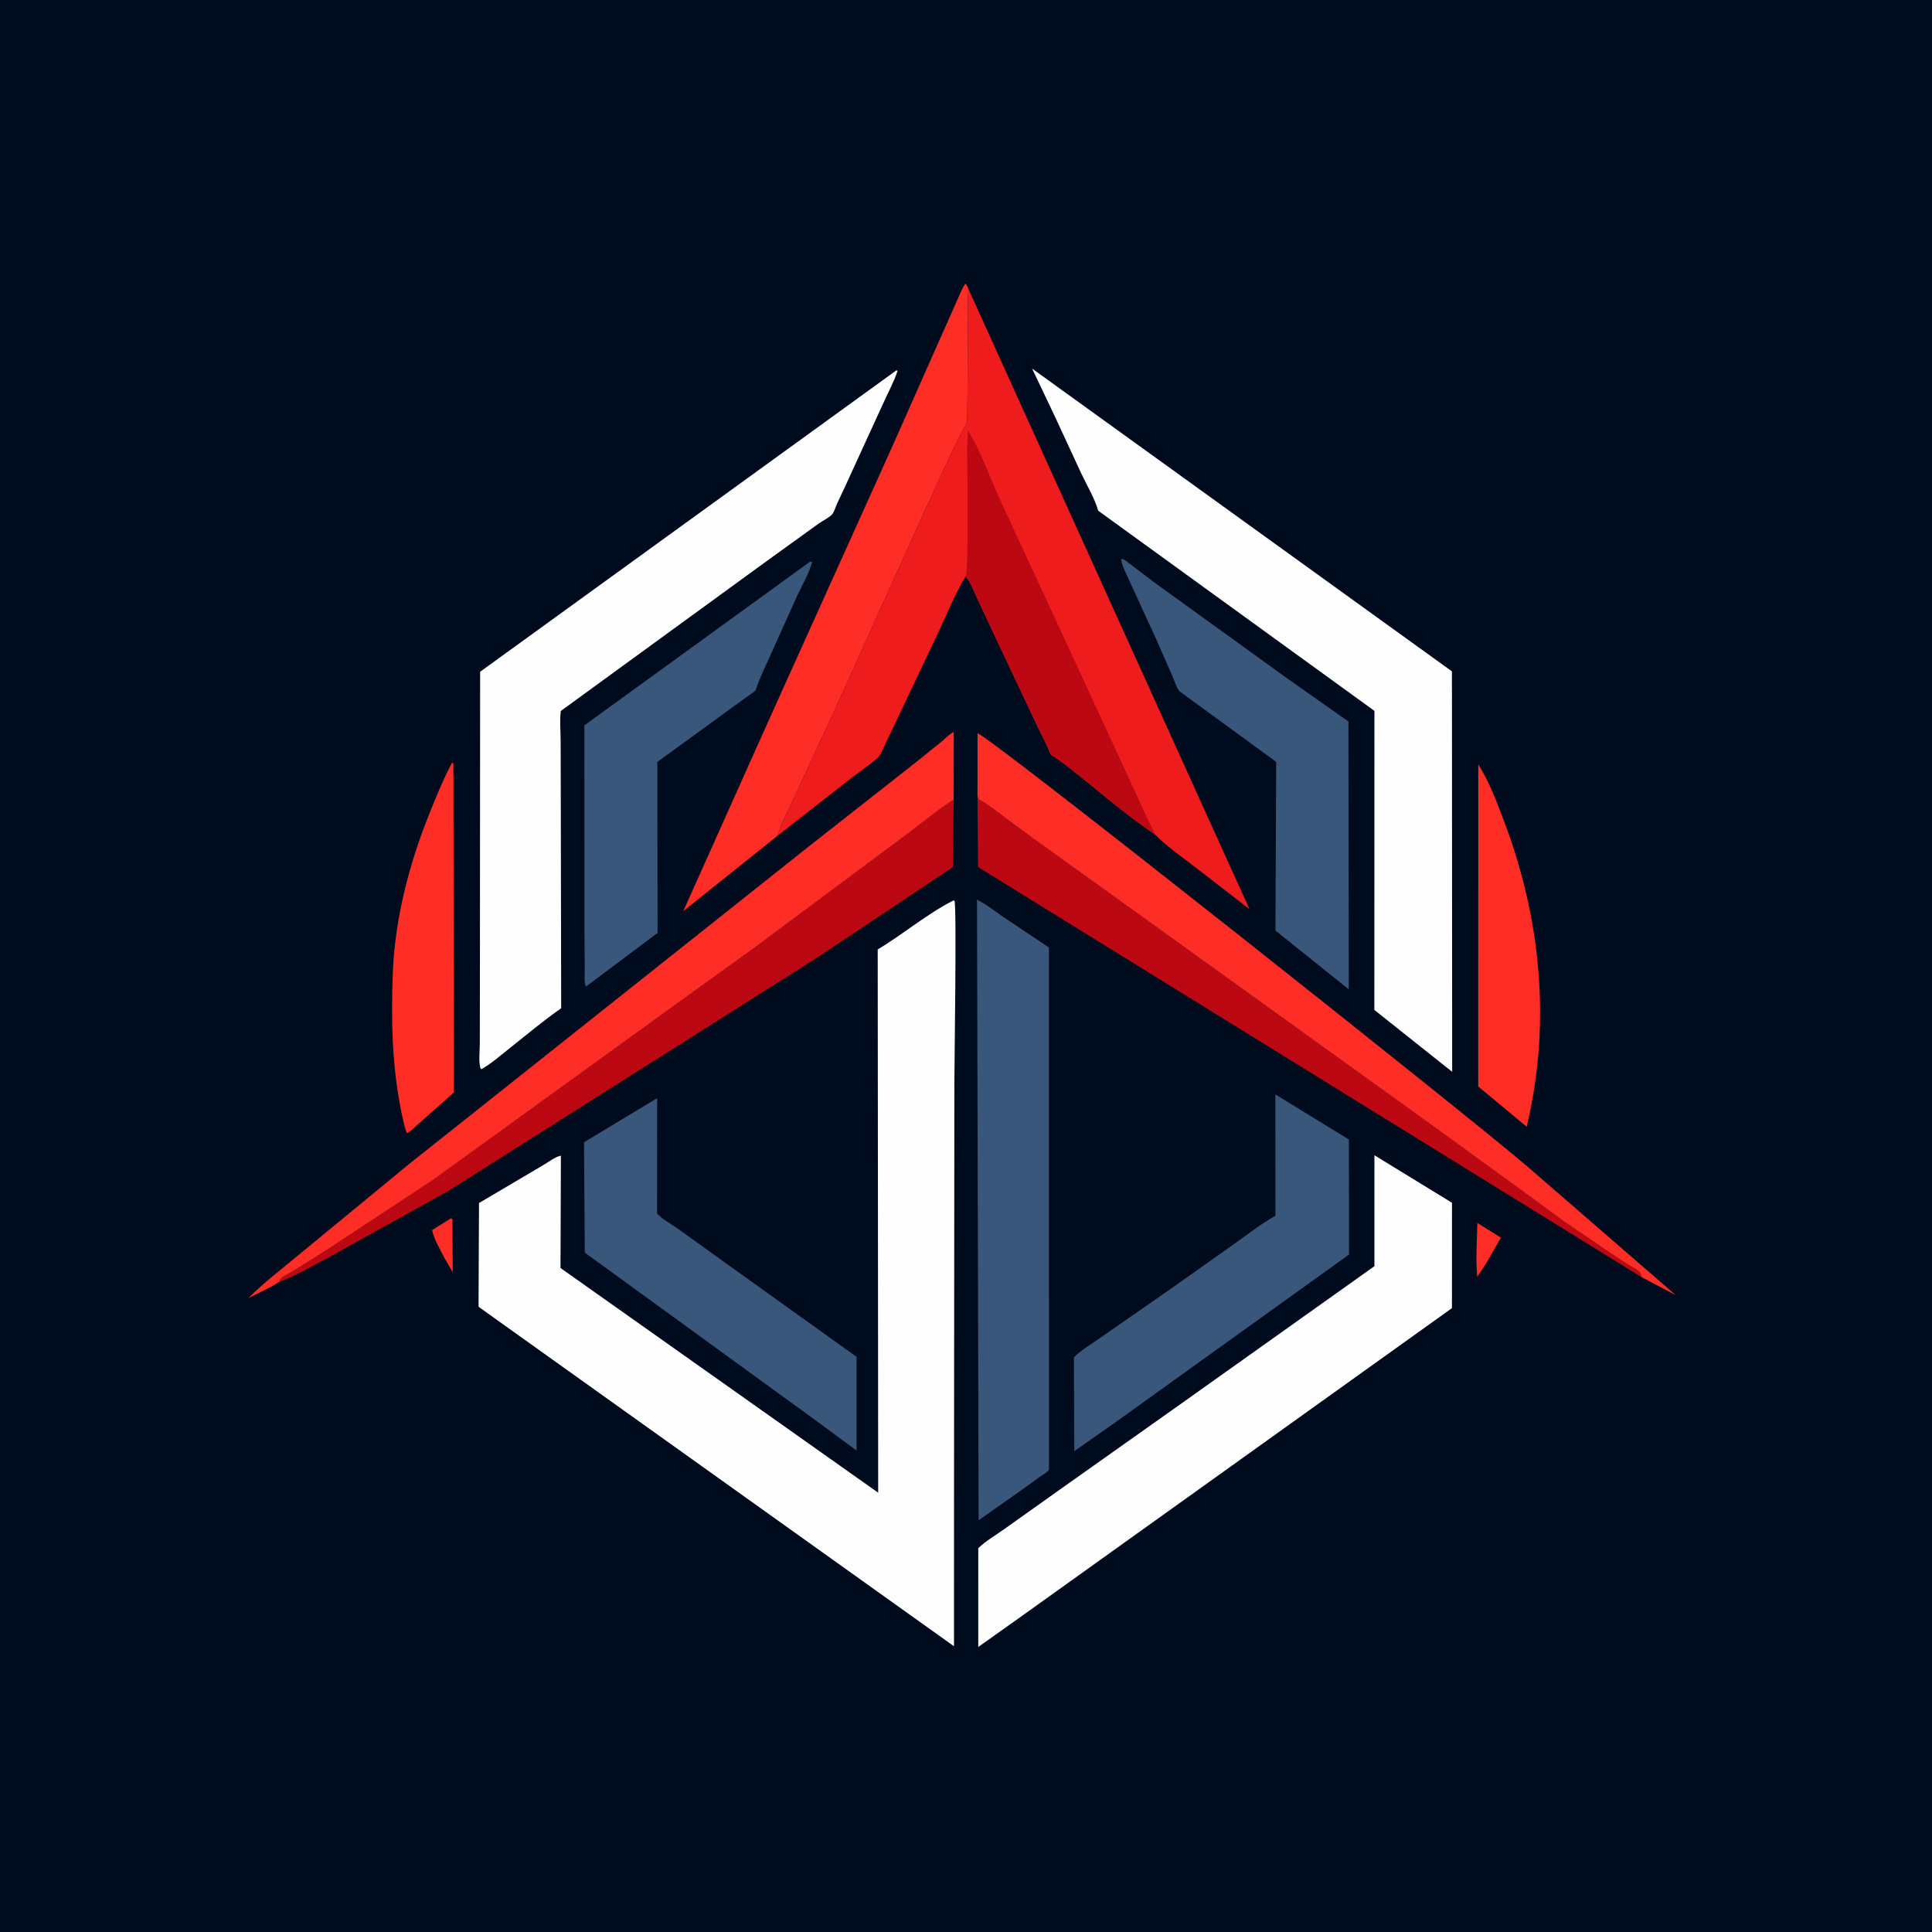 <svg version="1.1" xmlns="http://www.w3.org/2000/svg" style="display: block;" viewBox="0 0 2048 2048" width="1024" height="1024">
<path transform="translate(0,0)" fill="rgb(0,11,30)" d="M -0 -0 L 2048 0 L 2048 2048 L -0 2048 L -0 -0 z"/>
<path transform="translate(0,0)" fill="rgb(254,45,37)" d="M 477.973 1291.5 L 479.588 1292.25 L 479.93 1348.66 L 471.584 1334.39 C 467.052 1325.26 459.975 1313.77 458.069 1303.94 L 477.973 1291.5 z"/>
<path transform="translate(0,0)" fill="rgb(254,45,37)" d="M 1566.05 1296.36 L 1591.09 1312 L 1575.37 1339.22 L 1565.95 1353.52 C 1564.12 1334.86 1565.73 1315.13 1566.05 1296.36 z"/>
<path transform="translate(0,0)" fill="rgb(254,45,37)" d="M 1567 810.422 L 1568.64 812.884 C 1579.84 831.362 1588.44 854.574 1595.98 874.871 C 1632.69 973.734 1643.3 1080.35 1620.73 1183.79 L 1618.35 1194.41 L 1566.97 1151.7 L 1567 810.422 z"/>
<path transform="translate(0,0)" fill="rgb(254,45,37)" d="M 479.237 808.5 L 480.608 809.096 L 481.098 1158.1 L 441.557 1193.18 C 439.382 1195.01 433.829 1200.83 431.212 1201.09 L 428.785 1193.74 C 418.849 1152.4 415.449 1111.3 415.647 1068.92 C 415.751 1046.45 416.071 1024.34 418.61 1001.98 C 424.079 953.803 437.008 907.894 454.945 863 C 462.368 844.42 469.77 826.162 479.237 808.5 z"/>
<path transform="translate(0,0)" fill="rgb(187,8,18)" d="M 1010.92 847.617 L 1010.03 919.201 L 868 1013.97 L 475.005 1262.6 L 341.746 1336.57 C 327.105 1344 311.583 1353.36 296.096 1358.68 C 296.54 1357.66 296.745 1356.51 297.427 1355.64 C 299.527 1352.97 307.544 1349.33 310.831 1347.32 L 347.152 1324.52 L 458.759 1250.97 L 743.794 1044.9 L 799.422 1004.85 L 956.217 888.157 C 974.457 874.888 991.963 859.802 1010.92 847.617 z"/>
<path transform="translate(0,0)" fill="rgb(187,8,18)" d="M 1036.15 843.954 L 1037.5 847.578 L 1038.54 847.958 C 1043.77 850.226 1048.99 854.585 1053.66 857.872 L 1092.7 886.935 L 1196.43 961.443 L 1516.16 1191.5 L 1605.24 1256.21 L 1659.17 1295.59 L 1708.43 1329.11 L 1727 1341.18 C 1730.36 1343.29 1735.04 1345.48 1737.86 1348.2 C 1739.2 1349.49 1739.88 1352.32 1740.49 1354.06 L 1036.76 919.079 L 1036.15 843.954 z"/>
<path transform="translate(0,0)" fill="rgb(254,45,37)" d="M 1036.15 843.954 L 1036.24 777.354 C 1044.65 776.772 1565.46 1189.91 1619.27 1236.72 L 1776.4 1372.94 L 1740.49 1354.06 C 1739.88 1352.32 1739.2 1349.49 1737.86 1348.2 C 1735.04 1345.48 1730.36 1343.29 1727 1341.18 L 1708.43 1329.11 L 1659.17 1295.59 L 1605.24 1256.21 L 1516.16 1191.5 L 1196.43 961.443 L 1092.7 886.935 L 1053.66 857.872 C 1048.99 854.585 1043.77 850.226 1038.54 847.958 L 1037.5 847.578 L 1036.15 843.954 z"/>
<path transform="translate(0,0)" fill="rgb(56,87,123)" d="M 696.598 1164.12 L 696.531 1286.49 C 702.208 1292.57 711.645 1297.57 718.499 1302.46 L 767.578 1337.74 L 908.004 1438.3 L 907.964 1537.59 L 863.64 1504.93 L 619.896 1327.83 L 619.099 1210.86 L 696.598 1164.12 z"/>
<path transform="translate(0,0)" fill="rgb(56,87,123)" d="M 858.548 595.5 L 860.961 595.688 C 857.682 607.818 850.113 620.587 844.802 632.077 L 817.553 692.614 C 811.977 705.147 805.612 717.913 801.289 730.915 C 800.569 733.082 796.857 735.006 794.898 736.427 L 773.974 751.538 L 696.807 807.691 L 697.033 988.948 L 621.565 1045.5 L 620.872 1045.07 C 618.966 1041.3 619.894 1033.06 619.852 1028.75 L 619.572 986.237 L 619.465 768.894 L 858.548 595.5 z"/>
<path transform="translate(0,0)" fill="rgb(56,87,123)" d="M 1188.58 592.5 C 1190.28 592.581 1191.61 593.162 1193 594.132 L 1224.84 618.306 L 1364.46 719.09 L 1429.39 764.803 L 1429.79 1048.8 L 1352.01 986.444 L 1352.82 807.616 L 1250.5 732.955 C 1247.24 729.618 1244.86 721.377 1242.96 717 L 1224.67 675.42 L 1194.04 608.848 C 1191.95 603.828 1188.77 597.969 1188.58 592.5 z"/>
<path transform="translate(0,0)" fill="rgb(56,87,123)" d="M 1351.91 1160.11 L 1429.86 1207.93 L 1430.05 1329.84 L 1183.56 1506.87 L 1138.79 1538.32 L 1138.41 1438.68 C 1146.77 1430.58 1157.69 1424.33 1167.19 1417.56 L 1243.4 1364.56 L 1308.83 1318.25 C 1322.94 1308.19 1336.96 1297.25 1352.04 1288.72 L 1351.91 1160.11 z"/>
<path transform="translate(0,0)" fill="rgb(254,45,37)" d="M 296.096 1358.68 C 286.25 1365.48 273.802 1370.43 263.188 1376.16 C 279.732 1359.46 299.458 1344.6 317.502 1329.49 L 433.261 1234.21 L 857.025 897.538 L 969.928 808.809 L 998.055 786.165 C 1001.99 782.947 1006.51 778.026 1011 775.942 L 1010.92 847.617 C 991.963 859.802 974.457 874.888 956.217 888.157 L 799.422 1004.85 L 743.794 1044.9 L 458.759 1250.97 L 347.152 1324.52 L 310.831 1347.32 C 307.544 1349.33 299.527 1352.97 297.427 1355.64 C 296.745 1356.51 296.54 1357.66 296.096 1358.68 z"/>
<path transform="translate(0,0)" fill="rgb(254,45,37)" d="M 824.312 885.868 L 724.263 965.9 L 816.091 760.932 L 946.074 472.811 L 995.482 361.388 L 1014.39 318.836 C 1017.06 313.083 1019.63 305.577 1023.5 300.615 C 1025.04 302.241 1025.76 304.505 1026.67 306.537 C 1025.42 320.295 1025.97 334.464 1025.91 348.279 L 1025.61 419.79 L 1025.17 441.786 C 1025.07 443.917 1025.3 448.043 1024.31 449.863 C 1017.7 460.424 1012.44 472.175 1007.07 483.416 L 979.353 543.539 L 884.76 752.852 L 839.52 850.477 C 834.468 861.785 827.403 873.885 824.312 885.868 z"/>
<path transform="translate(0,0)" fill="rgb(56,87,123)" d="M 1035.65 953.67 C 1045.12 958.318 1054.62 965.869 1063.39 971.908 L 1111.89 1004.4 L 1111.9 1558.24 C 1109.26 1561.34 1104.71 1563.71 1101.36 1566.09 L 1081.37 1580.62 L 1037.36 1611.52 L 1035.65 953.67 z"/>
<path transform="translate(0,0)" fill="rgb(254,254,254)" d="M 1456.96 1224.63 L 1539.16 1274.97 L 1539.12 1386.68 L 1084.61 1712.02 L 1036.99 1745.86 L 1037 1641.14 C 1044.87 1633.46 1055.66 1627.25 1064.7 1620.83 L 1123.65 1578.9 L 1262.73 1480.38 L 1456.94 1342.21 L 1456.96 1224.63 z"/>
<path transform="translate(0,0)" fill="rgb(254,254,254)" d="M 1094.04 390.689 L 1539.11 711.679 L 1539.36 1136.17 L 1456.86 1070.56 L 1456.96 753.559 L 1164.16 541.386 C 1160.37 528.088 1151.79 513.931 1145.88 501.236 L 1117.98 440.96 L 1094.04 390.689 z"/>
<path transform="translate(0,0)" fill="rgb(254,254,254)" d="M 950.322 392.5 L 951.43 393.323 C 947.222 405.672 940.495 417.937 935.168 429.914 L 896.704 513.852 L 887.294 533.955 C 885.865 537.173 884.606 541.586 882.666 544.474 C 880.345 547.929 871.574 552.339 867.885 554.981 L 814.937 593.155 L 594.464 753.666 C 593.213 763.583 594.267 774.602 594.293 784.66 L 594.471 851.938 L 594.87 1068.78 C 575.399 1082.33 556.989 1097.94 538.385 1112.67 C 529.468 1119.72 520.433 1127.7 510.5 1133.26 L 509.784 1133.19 C 506.98 1128.26 508.666 1112.26 508.622 1106.12 L 508.748 1019.12 L 508.961 712.103 L 950.322 392.5 z"/>
<path transform="translate(0,0)" fill="rgb(239,28,30)" d="M 1024.31 449.863 C 1025.3 448.043 1025.07 443.917 1025.17 441.786 L 1025.61 419.79 L 1025.91 348.279 C 1025.97 334.464 1025.42 320.295 1026.67 306.537 L 1324.5 963.735 L 1268 920.002 C 1253.39 908.812 1236.45 897.04 1223.61 883.95 C 1190.67 862.047 1160.75 834.962 1129.49 810.764 L 1118.54 802.927 C 1117.69 802.365 1114.82 800.938 1114.28 800.176 C 1112.59 797.779 1111.38 793.717 1110.08 791 L 1099.66 769.721 L 1056.58 678.55 L 1036.12 634.843 C 1032.37 626.954 1029.02 617.748 1023.73 610.779 L 1023 611.978 C 1012.27 629.836 1004.01 650.553 995.116 669.457 L 949.158 766.315 L 937.301 791.152 C 935.621 794.678 933.786 799.895 930.979 802.629 C 923.304 810.103 912.672 816.751 904.144 823.424 L 824.312 885.868 C 827.403 873.885 834.468 861.785 839.52 850.477 L 884.76 752.852 L 979.353 543.539 L 1007.07 483.416 C 1012.44 472.175 1017.7 460.424 1024.31 449.863 z"/>
<path transform="translate(0,0)" fill="rgb(187,8,18)" d="M 1025.15 477.19 L 1026.05 456.432 C 1040.28 479.113 1049.37 506.752 1060.73 531.116 L 1135.58 692.719 L 1206.42 846.217 L 1216.67 868.683 C 1219.05 873.535 1222.36 878.702 1223.61 883.95 C 1190.67 862.047 1160.75 834.962 1129.49 810.764 L 1118.54 802.927 C 1117.69 802.365 1114.82 800.938 1114.28 800.176 C 1112.59 797.779 1111.38 793.717 1110.08 791 L 1099.66 769.721 L 1056.58 678.55 L 1036.12 634.843 C 1032.37 626.954 1029.02 617.748 1023.73 610.779 C 1026.8 604.685 1025.5 493.112 1025.15 477.19 z"/>
<path transform="translate(0,0)" fill="rgb(254,254,254)" d="M 1010.75 954.5 L 1011.81 955 C 1014.26 960.525 1011.69 1127.57 1011.67 1147.42 L 1011.32 1566.89 L 1011.27 1745.09 L 509.049 1386.5 L 507.277 1384.86 L 507.764 1275.27 L 575.648 1235.19 C 580.972 1232.12 588.839 1226.04 594.577 1225.07 L 594.149 1344.13 L 930.905 1582.32 L 930.409 1006.43 C 957.58 990.31 982.609 968.675 1010.75 954.5 z"/>
</svg>